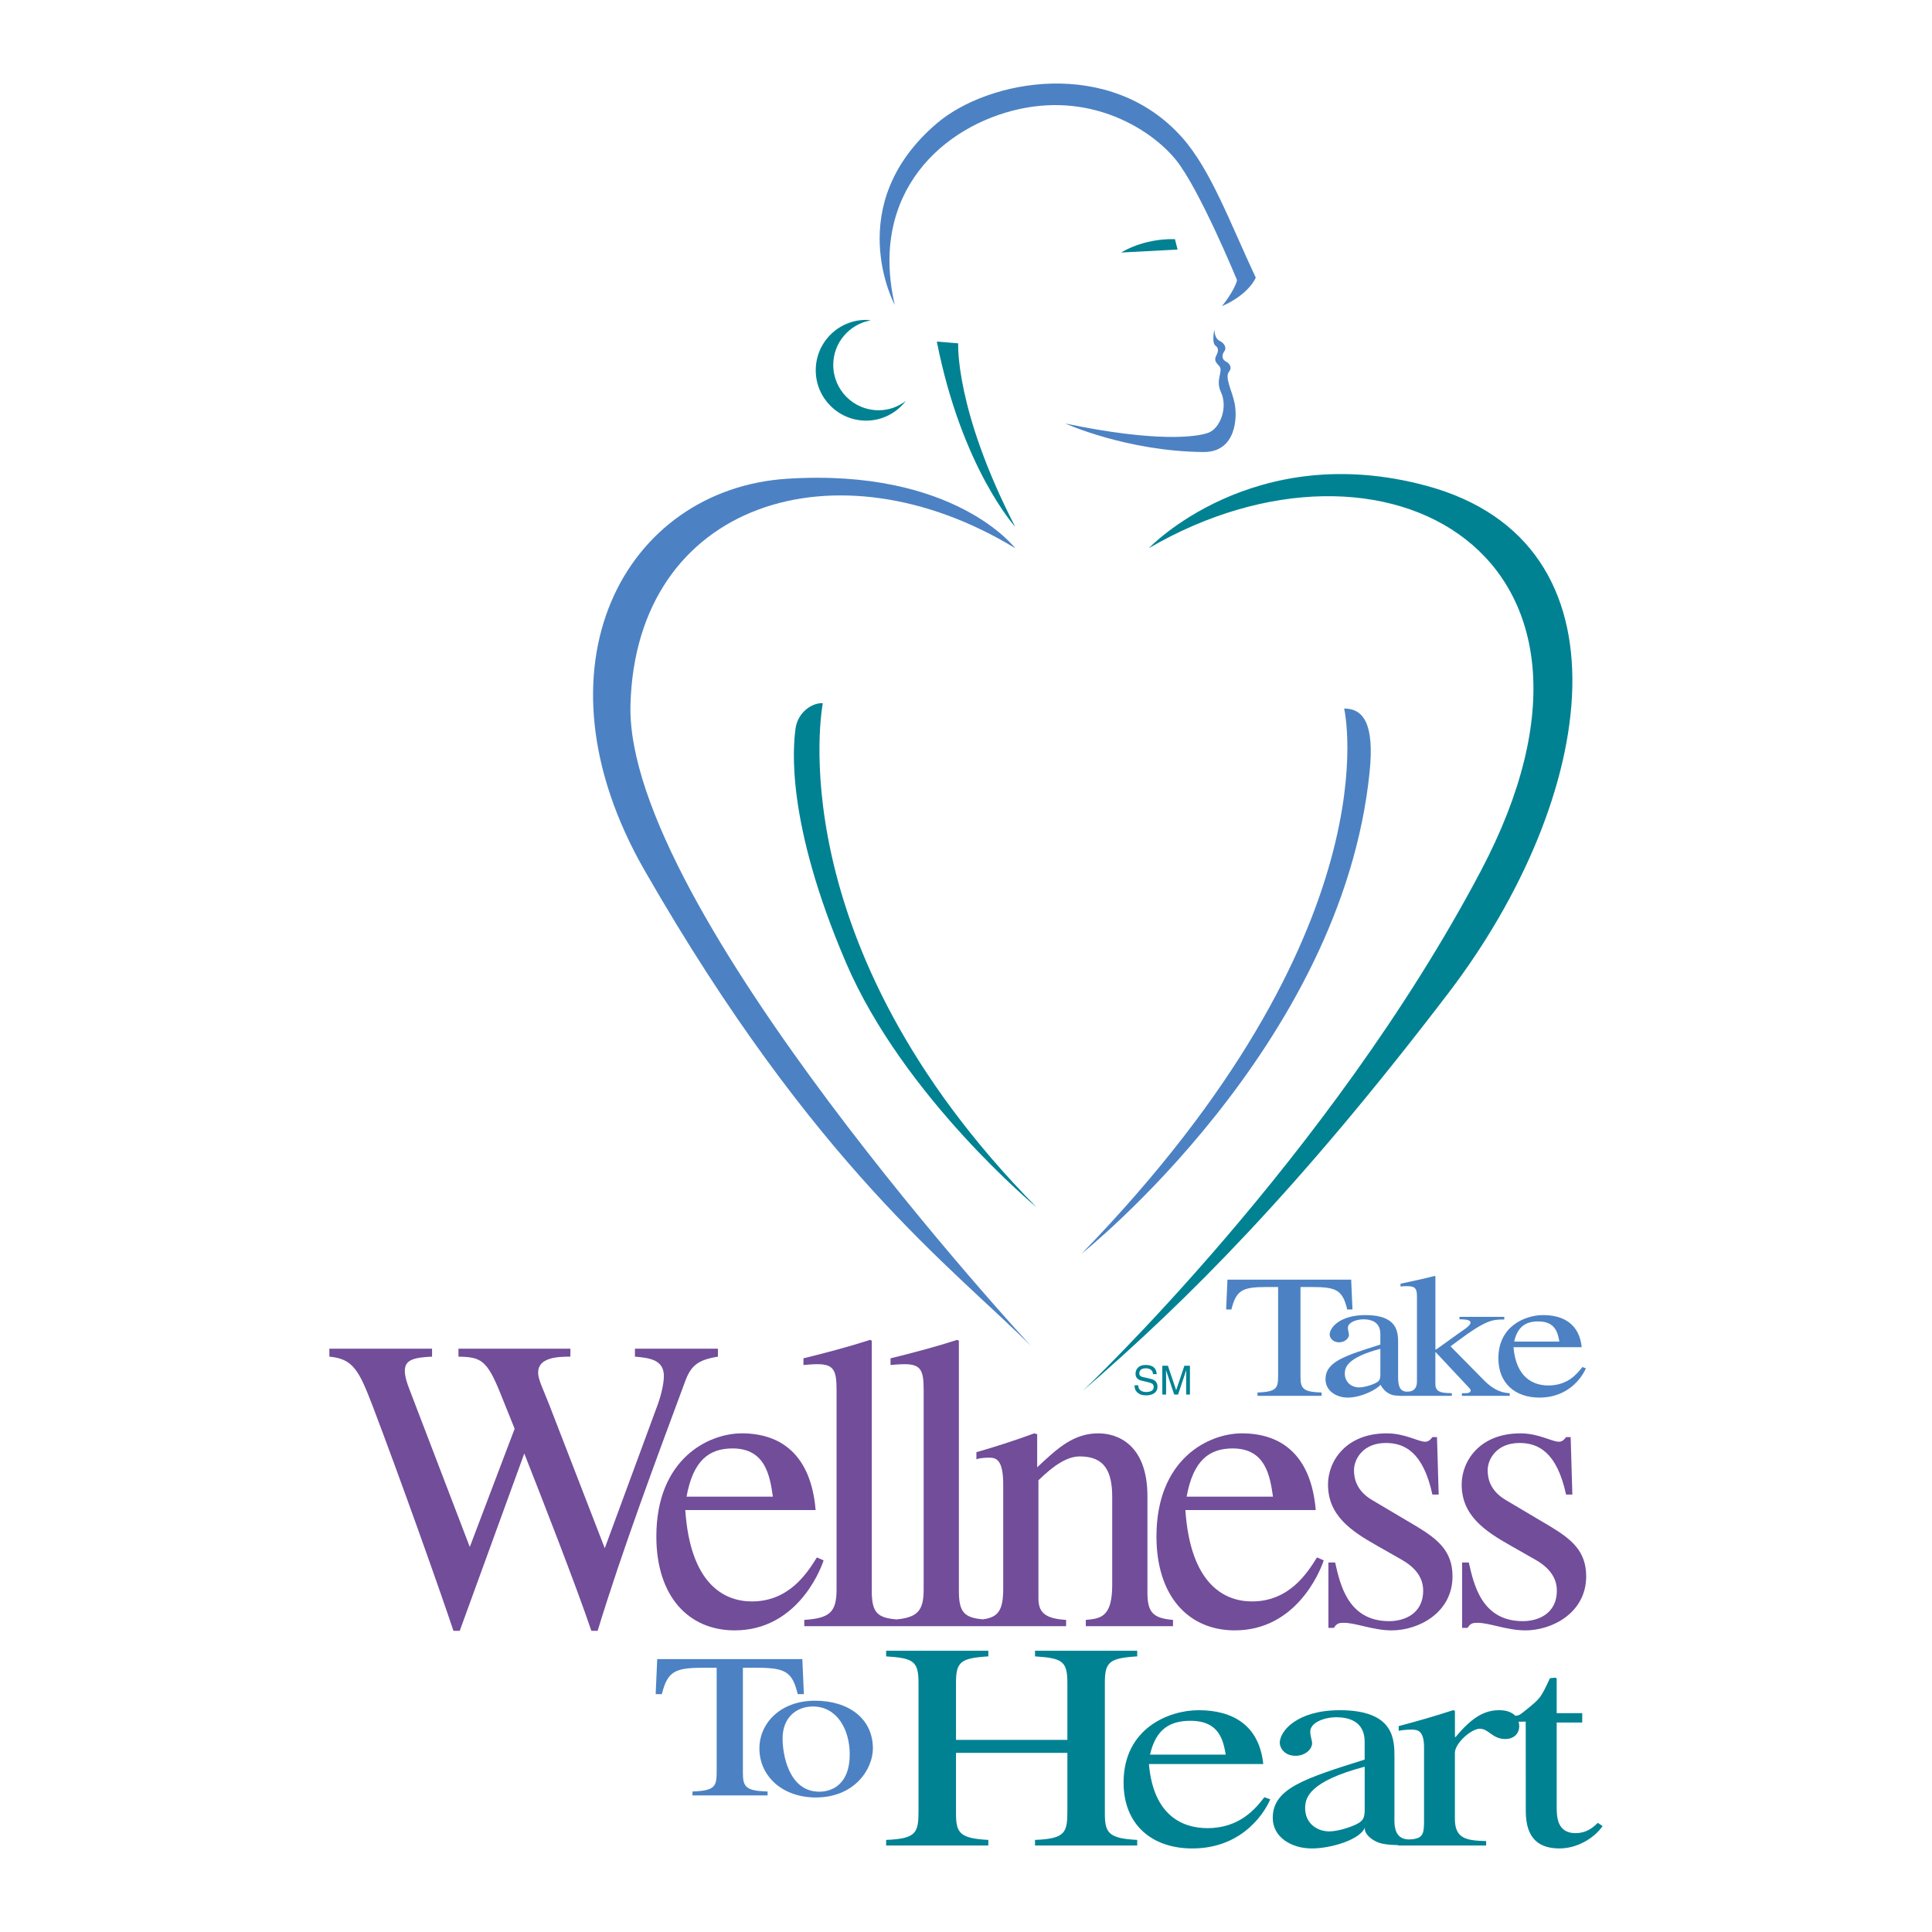 <?xml version="1.0" encoding="utf-8"?>
<!-- Generator: Adobe Illustrator 13.0.0, SVG Export Plug-In . SVG Version: 6.00 Build 14948)  -->
<!DOCTYPE svg PUBLIC "-//W3C//DTD SVG 1.0//EN" "http://www.w3.org/TR/2001/REC-SVG-20010904/DTD/svg10.dtd">
<svg version="1.0" id="Layer_1" xmlns="http://www.w3.org/2000/svg" xmlns:xlink="http://www.w3.org/1999/xlink" x="0px" y="0px"
	 width="192.756px" height="192.756px" viewBox="0 0 192.756 192.756" enable-background="new 0 0 192.756 192.756"
	 xml:space="preserve">
<g>
	<polygon fill-rule="evenodd" clip-rule="evenodd" fill="#FFFFFF" points="0,0 192.756,0 192.756,192.756 0,192.756 0,0 	"/>
	<path fill-rule="evenodd" clip-rule="evenodd" fill="#714D9A" d="M71.629,135.352c-2.049,0.334-2.718,0.92-3.304,2.553
		c-2.886,7.777-6.232,16.727-8.699,24.799h-0.627c-1.464-4.35-4.893-13.131-6.691-17.689l-6.44,17.689H45.24
		c-1.406-4.219-5.278-15.109-8.072-22.457c-1.338-3.473-1.924-4.686-4.308-4.895v-0.793h10.247v0.793
		c-1.882,0.084-2.718,0.334-2.718,1.422c0,0.586,0.25,1.297,0.46,1.84l6.022,15.727l4.475-11.795l-1.381-3.428
		c-1.38-3.473-2.007-3.723-4.224-3.766v-0.793h11.166v0.793c-1.296,0-3.219,0.084-3.219,1.59c0,0.711,0.501,1.631,1.129,3.262
		l5.52,14.262l5.228-14.178c0.335-0.879,0.669-2.133,0.669-3.012c0-1.631-1.464-1.799-2.886-1.924v-0.793h8.28V135.352
		L71.629,135.352z"/>
	<path fill-rule="evenodd" clip-rule="evenodd" fill="#714D9A" d="M82.171,155.678c-0.417,1.297-2.844,6.984-8.866,6.984
		c-4.642,0-7.821-3.43-7.821-9.369c0-7.736,5.186-10.287,8.531-10.287c3.931,0,6.901,2.174,7.36,7.652H68.37
		c0.501,7.402,3.889,9.117,6.649,9.117c3.722,0,5.521-2.844,6.482-4.391L82.171,155.678L82.171,155.678z M77.111,149.32
		c-0.293-2.008-0.711-4.809-4.015-4.809c-2.3,0-3.931,1.129-4.6,4.809H77.111L77.111,149.32z"/>
	<path fill-rule="evenodd" clip-rule="evenodd" fill="#714D9A" d="M114.479,158.855v-9.576c0-5.145-2.97-6.273-4.893-6.273
		c-2.468,0-4.058,1.463-6.106,3.387v-3.303l-0.293-0.084c-1.924,0.711-3.89,1.338-5.771,1.881v0.711
		c0.167-0.082,0.627-0.166,1.212-0.166c0.669,0,1.464,0.041,1.464,2.676v10.373c0,2.219-0.511,2.879-2.042,3.082
		c-1.821-0.174-2.383-0.68-2.383-2.832v-24.967L95.5,133.68c-2.217,0.711-4.434,1.297-6.65,1.84v0.668
		c0.502-0.041,0.878-0.082,1.422-0.082c1.631,0,1.882,0.668,1.882,2.551v19.949c0,2.127-0.647,2.75-2.698,2.965
		c-1.896-0.166-2.48-0.65-2.48-2.84v-24.967l-0.167-0.084c-2.216,0.711-4.433,1.297-6.649,1.84v0.668
		c0.502-0.041,0.879-0.082,1.422-0.082c1.631,0,1.882,0.668,1.882,2.551v19.949c0,2.301-0.753,2.844-3.221,3.012v0.627h8.692h1.178
		H97.5h1.303h7.562v-0.627c-2.175-0.127-2.761-0.795-2.761-2.176v-11.752c1.59-1.547,2.886-2.383,4.141-2.383
		c2.468,0,3.221,1.504,3.221,4.057v8.74c0,3.178-1.088,3.387-2.635,3.514v0.627h8.698v-0.627
		C114.98,161.449,114.479,160.822,114.479,158.855L114.479,158.855z"/>
	<path fill-rule="evenodd" clip-rule="evenodd" fill="#714D9A" d="M132.067,155.678c-0.419,1.297-2.845,6.984-8.866,6.984
		c-4.643,0-7.821-3.43-7.821-9.369c0-7.736,5.187-10.287,8.532-10.287c3.931,0,6.9,2.174,7.36,7.652h-13.007
		c0.502,7.402,3.89,9.117,6.65,9.117c3.722,0,5.52-2.844,6.481-4.391L132.067,155.678L132.067,155.678z M127.006,149.32
		c-0.293-2.008-0.71-4.809-4.015-4.809c-2.3,0-3.931,1.129-4.6,4.809H127.006L127.006,149.32z"/>
	<path fill-rule="evenodd" clip-rule="evenodd" fill="#714D9A" d="M142.909,149.111c-0.92-4.266-2.802-5.145-4.643-5.145
		c-2.3,0-3.178,1.631-3.178,2.719c0,0.838,0.251,2.049,1.798,2.969l4.518,2.678c2.049,1.254,3.513,2.426,3.513,4.936
		c0,3.639-3.388,5.395-6.064,5.395c-1.882,0-3.681-0.795-4.852-0.754c-0.502,0-0.669,0.127-0.92,0.502h-0.544v-6.523h0.67
		c0.502,2.217,1.296,5.855,5.395,5.855c1.422,0,3.388-0.67,3.388-3.053c0-1.338-0.836-2.344-2.175-3.096l-2.426-1.381
		c-2.593-1.463-4.894-3.01-4.894-6.105c0-2.342,1.799-5.102,5.855-5.102c1.84,0,3.137,0.836,3.848,0.836
		c0.375,0,0.586-0.293,0.711-0.461h0.46l0.168,5.73H142.909L142.909,149.111z"/>
	<path fill-rule="evenodd" clip-rule="evenodd" fill="#714D9A" d="M156.246,149.111c-0.92-4.266-2.801-5.145-4.643-5.145
		c-2.3,0-3.179,1.631-3.179,2.719c0,0.838,0.252,2.049,1.799,2.969l4.517,2.678c2.05,1.254,3.514,2.426,3.514,4.936
		c0,3.639-3.388,5.395-6.064,5.395c-1.882,0-3.681-0.795-4.852-0.754c-0.502,0-0.669,0.127-0.92,0.502h-0.544v-6.523h0.669
		c0.502,2.217,1.297,5.855,5.396,5.855c1.422,0,3.388-0.67,3.388-3.053c0-1.338-0.837-2.344-2.175-3.096l-2.426-1.381
		c-2.593-1.463-4.894-3.01-4.894-6.105c0-2.342,1.799-5.102,5.855-5.102c1.84,0,3.137,0.836,3.848,0.836
		c0.376,0,0.586-0.293,0.711-0.461h0.46l0.168,5.73H156.246L156.246,149.111z"/>
	<path fill-rule="evenodd" clip-rule="evenodd" fill="#4C82C3" d="M131.851,139.262h-6.391v-0.332
		c1.991-0.07,2.058-0.473,2.058-1.768v-8.756h-1.182c-2.407,0-2.998,0.332-3.479,2.242h-0.525l0.131-2.977h12.344l0.131,2.977
		h-0.525c-0.46-1.926-1.072-2.242-3.479-2.242h-1.183v8.947c0,1.191,0.263,1.523,2.101,1.576V139.262L131.851,139.262z"/>
	<path fill-rule="evenodd" clip-rule="evenodd" fill="#4C82C3" d="M148.068,137.721l-3.349-3.396l0.635-0.473
		c2.954-2.205,3.567-2.205,4.727-2.205v-0.264h-4.464v0.246c0.919,0,1.094,0.139,1.094,0.332c0,0.158-0.175,0.35-0.503,0.596
		c-0.875,0.596-2.166,1.559-2.954,2.102l-0.044-0.035v-7.285l-0.088-0.035c-1.159,0.299-2.319,0.543-3.391,0.771v0.279
		c0.174-0.018,0.371-0.035,0.655-0.035c0.854,0,0.984,0.281,0.984,1.068v8.439c0,0.639-0.277,1.021-0.967,1.021
		c-0.756,0-0.91-0.592-0.913-1.424v-3.414c0-1.051,0-2.803-3.261-2.803c-2.539,0-3.567,1.244-3.567,1.945
		c0,0.279,0.263,0.77,0.94,0.77c0.569,0,0.985-0.385,0.985-0.752c0-0.158-0.109-0.422-0.109-0.684c0-0.543,0.831-0.857,1.554-0.857
		c0.657,0,1.685,0.191,1.685,1.453v1.068c-3.566,1.119-5.471,1.715-5.471,3.467c0,1.172,1.139,1.863,2.319,1.82
		c1.356-0.049,2.784-0.812,3.174-1.279c0,0,0.473,1.059,1.63,1.084c0.296,0.006,0.345,0.049,0.813,0.02h4.667V139l-0.437-0.018
		c-0.723-0.035-1.204-0.176-1.204-0.895v-3.168h0.044l3.02,3.223c0.263,0.297,0.46,0.455,0.46,0.578c0,0.227-0.285,0.279-0.46,0.279
		h-0.416v0.262h4.771V139C150.038,138.965,149.185,138.842,148.068,137.721L148.068,137.721z M137.718,137.109
		c0,0.525-0.065,0.734-0.743,0.996c-0.197,0.088-0.876,0.316-1.357,0.316c-0.81,0-1.444-0.543-1.444-1.365v-0.035
		c0-0.596,0.241-1.576,3.545-2.451V137.109L137.718,137.109z"/>
	<path fill-rule="evenodd" clip-rule="evenodd" fill="#4C82C3" d="M158.225,136.514c-0.219,0.543-1.488,2.924-4.639,2.924
		c-2.43,0-4.093-1.436-4.093-3.922c0-3.24,2.713-4.309,4.465-4.309c2.056,0,3.61,0.912,3.851,3.205h-6.806
		c0.263,3.1,2.035,3.816,3.479,3.816c1.947,0,2.889-1.189,3.392-1.838L158.225,136.514L158.225,136.514z M155.577,133.852
		c-0.154-0.84-0.373-2.014-2.102-2.014c-1.203,0-2.057,0.473-2.407,2.014H155.577L155.577,133.852z"/>
	<path fill-rule="evenodd" clip-rule="evenodd" fill="#4C82C3" d="M76.585,179.129h-7.497v-0.391
		c2.336-0.082,2.414-0.555,2.414-2.074v-10.271h-1.387c-2.823,0-3.517,0.391-4.082,2.629h-0.616l0.153-3.492h14.479l0.154,3.492
		h-0.616c-0.539-2.258-1.258-2.629-4.082-2.629h-1.387v10.496c0,1.398,0.308,1.787,2.465,1.85V179.129L76.585,179.129z"/>
	<path fill-rule="evenodd" clip-rule="evenodd" fill="#4C82C3" d="M87.088,174.445c0,2.033-1.797,4.889-5.699,4.889
		c-3.312,0-5.623-2.115-5.623-4.889c0-2.527,2.105-4.766,5.545-4.766C84.675,169.68,87.088,171.467,87.088,174.445L87.088,174.445z
		 M84.778,175.041c0-2.547-1.31-4.785-3.671-4.785c-1.617,0-3.029,1.066-3.029,3.203c0,1.52,0.591,5.299,3.671,5.299
		C83.058,178.758,84.778,177.979,84.778,175.041L84.778,175.041z"/>
	<path fill-rule="evenodd" clip-rule="evenodd" fill="#008293" d="M88.411,183.568c3.082-0.117,3.229-0.764,3.229-2.965v-12.705
		c0-2.17-0.514-2.465-3.229-2.641v-0.559h10.196v0.559c-2.788,0.176-3.227,0.559-3.227,2.641v5.693h11.113v-5.693
		c0-2.17-0.514-2.465-3.228-2.641v-0.559h10.195v0.559c-2.788,0.176-3.228,0.559-3.228,2.641v13.029
		c0,1.936,0.367,2.494,3.228,2.641v0.557h-10.195v-0.557c3.08-0.117,3.228-0.764,3.228-2.965v-5.721H95.38v6.045
		c0,1.936,0.367,2.494,3.227,2.641v0.557H88.411V183.568L88.411,183.568z"/>
	<path fill-rule="evenodd" clip-rule="evenodd" fill="#008293" d="M126.732,179.518c-0.367,0.91-2.494,4.902-7.775,4.902
		c-4.07,0-6.858-2.406-6.858-6.574c0-5.428,4.548-7.219,7.482-7.219c3.447,0,6.051,1.527,6.455,5.371H114.63
		c0.439,5.193,3.409,6.396,5.831,6.396c3.264,0,4.841-1.996,5.684-3.082L126.732,179.518L126.732,179.518z M122.295,175.059
		c-0.258-1.408-0.624-3.375-3.521-3.375c-2.017,0-3.447,0.793-4.034,3.375H122.295L122.295,175.059z"/>
	<path fill-rule="evenodd" clip-rule="evenodd" fill="#008293" d="M159.419,181.867c-0.403,0.381-1.063,1.025-2.237,1.025
		c-1.871,0-1.871-1.73-1.871-2.641v-8.393h2.547v-0.938h-2.547v-3.404c0-0.234-0.416-0.082-0.673-0.082
		c-0.937,2.02-0.97,2.008-2.364,3.152c-0.703,0.562-0.675,0.543-1.09,0.602c-0.336-0.355-0.874-0.562-1.588-0.562
		c-1.394,0-2.641,0.588-4.364,2.672h-0.073v-2.611l-0.184-0.061c-1.797,0.588-3.631,1.115-5.428,1.586v0.469
		c0.33-0.059,0.733-0.117,1.247-0.117c0.586,0,1.283,0.029,1.283,1.76v7.336c0,1.24-0.085,1.707-1.141,1.84
		c-2.01,0.238-1.811-1.605-1.811-2.455v-5.723c0-1.76,0-4.695-5.464-4.695c-4.255,0-5.979,2.084-5.979,3.258
		c0,0.469,0.44,1.291,1.577,1.291c0.954,0,1.65-0.645,1.65-1.262c0-0.264-0.184-0.705-0.184-1.145c0-0.91,1.394-1.438,2.604-1.438
		c1.1,0,2.823,0.322,2.823,2.436v1.789c-5.978,1.879-9.169,2.877-9.169,5.811c0,1.967,1.907,3.053,3.889,3.053
		c2.017,0,4.949-0.928,5.317-2.143c-0.195,0.645,0.765,1.461,1.7,1.658c0.436,0.092,0.877,0.139,1.588,0.148l-0.008,0.041h8.803
		v-0.439c-1.87-0.059-3.117-0.176-3.117-2.201v-6.602c0-0.939,1.614-2.406,2.494-2.406s1.246,1.027,2.53,1.027
		c0.881,0,1.394-0.559,1.394-1.291c0-0.156-0.025-0.299-0.063-0.436l0.712-0.008l0.006,8.924c0,2.934,1.504,3.727,3.374,3.727
		c1.688,0,3.411-0.969,4.291-2.23L159.419,181.867L159.419,181.867z M136.155,180.516c0,0.881-0.109,1.234-1.246,1.674
		c-0.33,0.146-1.468,0.527-2.274,0.527c-1.356,0-2.42-0.91-2.42-2.289v-0.059c0-0.996,0.403-2.641,5.94-4.107V180.516
		L136.155,180.516z"/>
	<path fill-rule="evenodd" clip-rule="evenodd" fill="#008293" d="M101.288,52.562c0,0-5.332-5.864-7.82-18.482l2.132,0.178
		C95.601,34.258,95.246,40.834,101.288,52.562L101.288,52.562z"/>
	<path fill-rule="evenodd" clip-rule="evenodd" fill="#4C82C3" d="M101.288,54.695c0,0-6.042-7.997-22.748-6.931
		c-16.141,1.03-25.946,18.661-14.217,39.098c16.946,29.527,30.745,39.63,38.564,47.449c0,0-40.519-43.716-39.985-63.976
		C63.435,50.075,83.516,43.855,101.288,54.695L101.288,54.695z"/>
	<path fill-rule="evenodd" clip-rule="evenodd" fill="#008293" d="M87.658,40.932c-2.499,0-4.524-2.025-4.524-4.524
		c0-2.233,1.622-4.078,3.751-4.446c-0.158-0.015-0.31-0.047-0.471-0.047c-2.776,0-5.027,2.25-5.027,5.026
		c0,2.776,2.25,5.026,5.027,5.026c1.615,0,3.036-0.775,3.956-1.959C89.612,40.581,88.68,40.932,87.658,40.932L87.658,40.932z"/>
	<path fill-rule="evenodd" clip-rule="evenodd" fill="#008293" d="M114.616,54.695c0,0,10.365-10.928,27.724-6.221
		c20.971,5.688,17.061,31.101,2.133,50.65c-14.928,19.549-25.947,30.566-36.433,39.629c0,0,24.581-23.223,39.69-51.833
		C164.436,55.288,138.075,41.011,114.616,54.695L114.616,54.695z"/>
	<path fill-rule="evenodd" clip-rule="evenodd" fill="#008293" d="M82.094,70.157c0,0-4.738,23.873,21.326,50.292
		c0,0-13.267-10.992-19.016-24.406c-6.042-14.099-5.272-21.562-5.035-23.34C79.589,71.06,81.028,70.097,82.094,70.157L82.094,70.157
		z"/>
	<path fill-rule="evenodd" clip-rule="evenodd" fill="#4C82C3" d="M134.105,70.69c0,0,5.213,22.036-26.184,54.38
		c0,0,25.983-20.629,28.731-48.102C137.135,72.151,135.993,70.69,134.105,70.69L134.105,70.69z"/>
	<path fill-rule="evenodd" clip-rule="evenodd" fill="#4C82C3" d="M89.272,30.427c0,0-5.391-9.952,4.206-18.127
		c5.146-4.382,17.286-6.655,24.465,1.422c2.844,3.199,4.739,8.412,7.346,13.98c0,0-0.651,1.659-3.376,2.844
		c0,0,1.214-1.466,1.51-2.592c0,0-3.761-9.137-6.131-12.04c-2.369-2.903-8.157-6.659-15.579-5.036
		C94.13,12.537,86.666,19.171,89.272,30.427L89.272,30.427z"/>
	<path fill-rule="evenodd" clip-rule="evenodd" fill="#008293" d="M117.489,24.898l-5.628,0.296c0,0,2.15-1.415,5.361-1.333
		L117.489,24.898L117.489,24.898z"/>
	<path fill-rule="evenodd" clip-rule="evenodd" fill="#4C82C3" d="M106.29,42.255c0,0,6.128,2.775,13.773,2.843
		c3.287,0.03,3.406-3.495,3.11-4.887c-0.285-1.338-1.022-2.577-0.533-3.155c0.308-0.364,0.044-0.799-0.312-0.977
		c-0.449-0.225-0.444-0.666-0.171-1.041c0.263-0.357-0.051-0.825-0.422-1c-0.424-0.199-0.544-0.611-0.577-1.144
		c0,0-0.296,1.303,0.118,1.599c0.415,0.296,0.192,0.746,0.06,1.007c-0.233,0.459,0.004,0.696,0.296,1.007
		c0.475,0.503-0.414,1.348,0.178,2.605c0.718,1.524-0.059,3.614-1.244,4.059C119.409,43.608,115.354,44.151,106.29,42.255
		L106.29,42.255z"/>
	<path fill-rule="evenodd" clip-rule="evenodd" fill="#008293" d="M115.038,137.1c-0.021-0.443-0.389-0.586-0.713-0.586
		c-0.245,0-0.657,0.07-0.657,0.506c0,0.244,0.172,0.324,0.341,0.365l0.821,0.188c0.372,0.09,0.653,0.314,0.653,0.77
		c0,0.682-0.634,0.871-1.126,0.871c-0.533,0-0.741-0.16-0.87-0.277c-0.244-0.221-0.292-0.461-0.292-0.729h0.364
		c0,0.52,0.425,0.674,0.794,0.674c0.28,0,0.753-0.072,0.753-0.486c0-0.301-0.141-0.396-0.612-0.508l-0.59-0.137
		c-0.188-0.045-0.613-0.178-0.613-0.678c0-0.449,0.292-0.891,0.99-0.891c1.006,0,1.105,0.602,1.122,0.918H115.038L115.038,137.1z"/>
	<path fill-rule="evenodd" clip-rule="evenodd" fill="#008293" d="M118.345,139.135v-1.697c0-0.084,0.009-0.449,0.009-0.719h-0.009
		l-0.81,2.416h-0.384l-0.81-2.41h-0.009c0,0.264,0.009,0.629,0.009,0.713v1.697h-0.377v-2.877h0.557l0.822,2.434h0.008l0.817-2.434
		h0.553v2.877H118.345L118.345,139.135z"/>
</g>
</svg>
